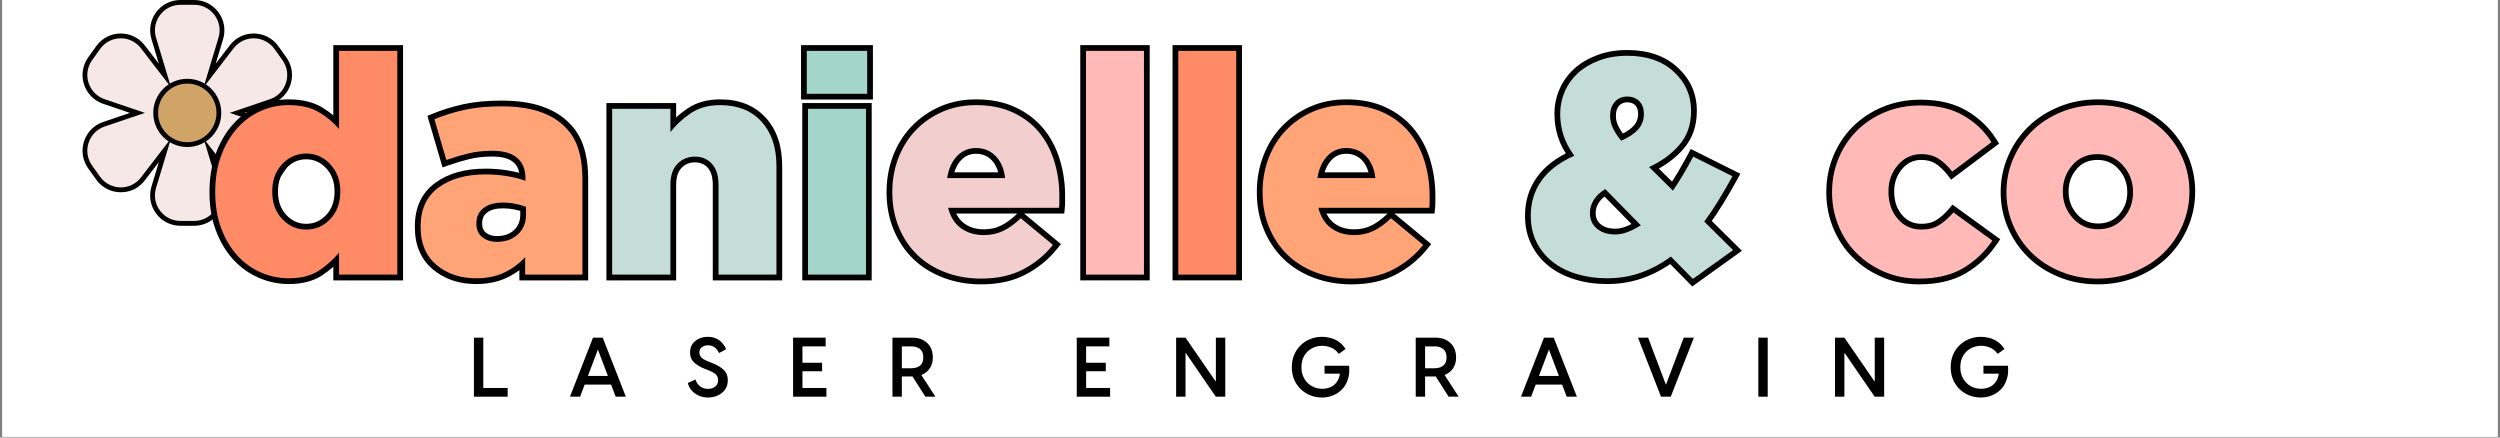 <svg version="1.0" preserveAspectRatio="xMidYMid meet" height="350" viewBox="0 0 1500 262.5" zoomAndPan="magnify" width="2000" xmlns:xlink="http://www.w3.org/1999/xlink" xmlns="http://www.w3.org/2000/svg"><rect x="0" y="0" width="1500" height="262.5" fill="#808080" stroke="none"/><defs><g></g><clipPath id="40e5fc8043"><path clip-rule="nonzero" d="M 1.426 0 L 1498.574 0 L 1498.574 262 L 1.426 262 Z M 1.426 0"></path></clipPath><clipPath id="19f09e9262"><path clip-rule="nonzero" d="M 49.488 0 L 175.246 0 L 175.246 135.492 L 49.488 135.492 Z M 49.488 0"></path></clipPath><clipPath id="ff51bcb43c"><rect height="54" y="0" width="967" x="0"></rect></clipPath></defs><g clip-path="url(#40e5fc8043)"><path fill-rule="nonzero" fill-opacity="1" d="M 1.426 0 L 1498.574 0 L 1498.574 262 L 1.426 262 Z M 1.426 0" fill="#ffffff"></path><path fill-rule="nonzero" fill-opacity="1" d="M 1.426 0 L 1498.574 0 L 1498.574 262 L 1.426 262 Z M 1.426 0" fill="#ffffff"></path></g><path fill-rule="nonzero" fill-opacity="1" d="M 108.246 134.051 C 102.906 134.051 98.008 131.59 94.82 127.281 C 91.633 122.977 90.699 117.562 92.25 112.434 L 98.969 90.168 L 85.703 107.41 C 82.516 111.555 77.691 113.934 72.477 113.934 C 67.266 113.934 62.051 111.367 58.863 106.906 L 54.082 100.18 C 50.98 95.816 50.133 90.387 51.785 85.289 C 53.422 80.188 57.27 76.273 62.34 74.559 L 82.457 67.73 L 62.34 60.906 C 57.27 59.191 53.438 55.273 51.785 50.176 C 50.148 45.078 50.98 39.648 54.082 35.285 L 58.863 28.559 C 62.039 24.094 67.008 21.531 72.477 21.531 C 77.949 21.531 82.516 23.906 85.703 28.055 L 98.969 45.293 L 92.25 23.027 C 90.699 17.902 91.648 12.488 94.82 8.18 C 98.008 3.875 102.891 1.41 108.246 1.41 L 116.488 1.41 C 121.828 1.41 126.727 3.875 129.914 8.18 C 133.102 12.488 134.035 17.902 132.484 23.027 L 125.766 45.293 L 139.031 28.055 C 142.219 23.906 147.043 21.531 152.258 21.531 C 157.469 21.531 162.684 24.094 165.871 28.559 L 170.652 35.285 C 173.754 39.648 174.602 45.078 172.949 50.176 C 171.312 55.273 167.465 59.191 162.395 60.906 L 142.277 67.73 L 162.395 74.559 C 167.465 76.273 171.297 80.188 172.949 85.289 C 174.586 90.387 173.754 95.816 170.652 100.18 L 165.871 106.906 C 162.695 111.367 157.727 113.934 152.258 113.934 C 147.043 113.934 142.219 111.555 139.031 107.41 L 125.766 90.156 L 132.484 112.422 C 134.035 117.547 133.086 122.961 129.914 127.27 C 126.727 131.574 121.844 134.039 116.488 134.039 L 108.246 134.039 Z M 108.246 134.051" fill="#f7e8e8"></path><g clip-path="url(#19f09e9262)"><path fill-rule="nonzero" fill-opacity="1" d="M 116.488 2.879 C 121.371 2.879 125.852 5.141 128.75 9.074 C 131.668 13.004 132.527 17.961 131.105 22.641 L 126.656 37.402 L 122.133 52.406 L 131.68 39.992 L 140.168 28.949 C 143.082 25.16 147.488 22.984 152.258 22.984 C 157.023 22.984 161.793 25.316 164.691 29.41 L 169.488 36.121 C 172.332 40.109 173.094 45.062 171.586 49.73 C 170.078 54.395 166.574 57.969 161.934 59.535 L 145.84 64.996 L 137.797 67.719 L 145.84 70.438 L 161.934 75.898 C 166.559 77.469 170.078 81.039 171.586 85.703 C 173.094 90.371 172.316 95.324 169.488 99.316 L 164.691 106.027 C 161.793 110.102 157.254 112.449 152.258 112.449 C 147.262 112.449 143.082 110.273 140.168 106.488 L 131.68 95.441 L 122.133 83.027 L 126.656 98.031 L 131.105 112.793 C 132.527 117.488 131.668 122.43 128.75 126.359 C 125.836 130.293 121.371 132.555 116.488 132.555 L 108.246 132.555 C 103.363 132.555 98.883 130.293 95.984 126.359 C 93.07 122.43 92.207 117.477 93.629 112.793 L 98.078 98.031 L 102.602 83.027 L 93.055 95.441 L 84.566 106.488 C 81.652 110.273 77.246 112.449 72.477 112.449 C 67.711 112.449 62.941 110.117 60.043 106.027 L 55.246 99.316 C 52.402 95.324 51.641 90.371 53.148 85.703 C 54.656 81.039 58.16 77.469 62.801 75.898 L 78.895 70.438 L 86.938 67.719 L 78.895 64.996 L 62.801 59.535 C 58.176 57.969 54.656 54.395 53.148 49.73 C 51.641 45.062 52.418 40.109 55.246 36.121 L 60.043 29.41 C 62.941 25.332 67.48 22.984 72.477 22.984 C 77.246 22.984 81.652 25.16 84.566 28.949 L 93.055 39.992 L 102.602 52.406 L 98.078 37.402 L 93.629 22.641 C 92.207 17.945 93.07 13.004 95.984 9.074 C 98.898 5.141 103.363 2.879 108.246 2.879 L 116.488 2.879 M 116.488 0 L 108.246 0 C 96.07 0 87.352 11.781 90.871 23.477 L 95.324 38.238 L 86.836 27.191 C 83.188 22.453 77.832 20.105 72.477 20.105 C 66.891 20.105 61.305 22.652 57.703 27.738 L 52.906 34.449 C 45.828 44.387 50.336 58.355 61.867 62.273 L 77.961 67.73 L 61.867 73.191 C 50.336 77.105 45.84 91.062 52.906 101.016 L 57.703 107.727 C 61.305 112.793 66.891 115.359 72.477 115.359 C 78.062 115.359 83.203 113.012 86.836 108.273 L 95.324 97.227 L 90.871 111.988 C 87.34 123.684 96.07 135.465 108.246 135.465 L 116.488 135.465 C 128.664 135.465 137.383 123.684 133.863 111.988 L 129.41 97.227 L 137.898 108.273 C 141.547 113.012 146.902 115.359 152.258 115.359 C 157.613 115.359 163.43 112.809 167.031 107.727 L 171.828 101.016 C 178.906 91.078 174.398 77.105 162.867 73.191 L 146.773 67.73 L 162.867 62.273 C 174.398 58.355 178.895 44.402 171.828 34.449 L 167.031 27.738 C 163.43 22.668 157.844 20.105 152.258 20.105 C 146.672 20.105 141.531 22.453 137.898 27.191 L 129.41 38.238 L 133.863 23.477 C 137.395 11.781 128.664 0 116.488 0 Z M 116.488 0" fill="#000000"></path></g><path fill-rule="nonzero" fill-opacity="1" d="M 131.336 67.746 C 131.336 68.367 131.305 68.992 131.246 69.609 C 131.184 70.23 131.094 70.848 130.973 71.457 C 130.852 72.07 130.699 72.672 130.52 73.27 C 130.34 73.863 130.129 74.449 129.891 75.027 C 129.652 75.602 129.391 76.164 129.098 76.715 C 128.805 77.262 128.484 77.797 128.141 78.316 C 127.793 78.832 127.426 79.332 127.031 79.816 C 126.637 80.297 126.219 80.758 125.781 81.199 C 125.34 81.641 124.883 82.059 124.402 82.453 C 123.922 82.848 123.422 83.219 122.906 83.562 C 122.391 83.91 121.855 84.23 121.309 84.523 C 120.762 84.816 120.199 85.086 119.625 85.324 C 119.051 85.562 118.469 85.77 117.875 85.953 C 117.277 86.133 116.676 86.285 116.066 86.406 C 115.457 86.527 114.844 86.617 114.227 86.68 C 113.609 86.738 112.988 86.77 112.367 86.77 C 111.746 86.77 111.125 86.738 110.508 86.68 C 109.891 86.617 109.277 86.527 108.668 86.406 C 108.059 86.285 107.457 86.133 106.859 85.953 C 106.266 85.77 105.684 85.562 105.109 85.324 C 104.535 85.086 103.973 84.816 103.426 84.523 C 102.879 84.23 102.344 83.91 101.828 83.562 C 101.312 83.219 100.812 82.848 100.332 82.453 C 99.855 82.059 99.395 81.641 98.953 81.199 C 98.516 80.758 98.098 80.297 97.703 79.816 C 97.309 79.332 96.941 78.832 96.594 78.316 C 96.25 77.797 95.93 77.262 95.637 76.715 C 95.344 76.164 95.082 75.602 94.844 75.027 C 94.605 74.449 94.395 73.863 94.215 73.27 C 94.035 72.672 93.883 72.07 93.762 71.457 C 93.641 70.848 93.551 70.23 93.488 69.609 C 93.43 68.992 93.398 68.367 93.398 67.746 C 93.398 67.121 93.43 66.5 93.488 65.883 C 93.551 65.262 93.641 64.645 93.762 64.035 C 93.883 63.422 94.035 62.82 94.215 62.223 C 94.395 61.629 94.605 61.043 94.844 60.465 C 95.082 59.891 95.344 59.328 95.637 58.777 C 95.93 58.227 96.25 57.695 96.594 57.176 C 96.941 56.66 97.309 56.16 97.703 55.676 C 98.098 55.195 98.516 54.734 98.953 54.293 C 99.395 53.852 99.855 53.434 100.332 53.039 C 100.812 52.645 101.312 52.273 101.828 51.926 C 102.344 51.582 102.879 51.262 103.426 50.969 C 103.973 50.676 104.535 50.406 105.109 50.168 C 105.684 49.93 106.266 49.723 106.859 49.539 C 107.457 49.359 108.059 49.207 108.668 49.086 C 109.277 48.965 109.891 48.875 110.508 48.812 C 111.125 48.75 111.746 48.723 112.367 48.723 C 112.988 48.723 113.609 48.75 114.227 48.812 C 114.844 48.875 115.457 48.965 116.066 49.086 C 116.676 49.207 117.277 49.359 117.875 49.539 C 118.469 49.723 119.051 49.93 119.625 50.168 C 120.199 50.406 120.762 50.676 121.309 50.969 C 121.855 51.262 122.391 51.582 122.906 51.926 C 123.422 52.273 123.922 52.645 124.402 53.039 C 124.883 53.434 125.34 53.852 125.781 54.293 C 126.219 54.734 126.637 55.195 127.031 55.676 C 127.426 56.16 127.793 56.66 128.141 57.176 C 128.484 57.695 128.805 58.227 129.098 58.777 C 129.391 59.328 129.652 59.891 129.891 60.465 C 130.129 61.043 130.34 61.629 130.52 62.223 C 130.699 62.82 130.852 63.422 130.973 64.035 C 131.094 64.645 131.184 65.262 131.246 65.883 C 131.305 66.5 131.336 67.121 131.336 67.746 Z M 131.336 67.746" fill="#d0a367"></path><path fill-rule="nonzero" fill-opacity="1" d="M 112.367 50.16 C 122.047 50.16 129.898 58.039 129.898 67.746 C 129.898 77.453 122.047 85.332 112.367 85.332 C 102.688 85.332 94.836 77.453 94.836 67.746 C 94.836 58.039 102.688 50.16 112.367 50.16 M 112.367 47.281 C 101.125 47.281 91.961 56.453 91.961 67.746 C 91.961 79.035 101.109 88.211 112.367 88.211 C 123.625 88.211 132.773 79.035 132.773 67.746 C 132.773 56.453 123.625 47.281 112.367 47.281 Z M 112.367 47.281" fill="#000000"></path><g fill-opacity="1" fill="#000000"><g transform="translate(123.44, 164.771)"><g><path d="M 49.836 5.656 C 43.465 5.656 37.359 4.359 31.52 1.773 C 25.68 -0.816 20.602 -4.5 16.289 -9.273 C 12.012 -14.012 8.602 -19.773 6.059 -26.559 C 3.52 -33.324 2.254 -40.898 2.254 -49.285 L 2.254 -49.652 C 2.254 -58.16 3.52 -65.824 6.055 -72.648 C 8.598 -79.488 12.004 -85.309 16.273 -90.105 C 20.586 -94.949 25.633 -98.668 31.418 -101.258 C 37.199 -103.852 43.277 -105.145 49.652 -105.145 C 57.77 -105.145 64.496 -103.539 69.824 -100.328 C 74.934 -97.25 79.207 -93.664 82.641 -89.57 L 79.996 -87.355 L 76.551 -87.355 L 76.551 -137.695 L 118.387 -137.695 L 118.387 3.449 L 76.551 3.449 L 76.551 -13.242 L 79.996 -13.242 L 82.66 -11.051 C 79.004 -6.613 74.703 -2.766 69.754 0.488 C 64.52 3.934 57.883 5.656 49.836 5.656 Z M 49.836 -1.242 C 56.504 -1.242 61.883 -2.586 65.965 -5.27 C 70.332 -8.145 74.125 -11.531 77.336 -15.434 L 83.445 -22.852 L 83.445 0 L 79.996 0 L 79.996 -3.449 L 114.938 -3.449 L 114.938 0 L 111.492 0 L 111.492 -134.25 L 114.938 -134.25 L 114.938 -130.801 L 79.996 -130.801 L 79.996 -134.25 L 83.445 -134.25 L 83.445 -77.875 L 77.355 -85.137 C 74.414 -88.645 70.719 -91.738 66.266 -94.422 C 62.031 -96.973 56.492 -98.25 49.652 -98.25 C 44.262 -98.25 39.121 -97.156 34.238 -94.965 C 29.352 -92.777 25.082 -89.629 21.426 -85.52 C 17.727 -81.367 14.758 -76.277 12.52 -70.246 C 10.273 -64.195 9.148 -57.332 9.148 -49.652 L 9.148 -49.285 C 9.148 -41.734 10.27 -34.965 12.516 -28.98 C 14.754 -23.016 17.719 -17.984 21.41 -13.898 C 25.066 -9.848 29.367 -6.723 34.316 -4.531 C 39.266 -2.34 44.438 -1.242 49.836 -1.242 Z M 60.32 -30.48 C 64.969 -30.48 68.941 -32.234 72.246 -35.742 C 75.605 -39.309 77.285 -43.945 77.285 -49.652 L 77.285 -50.02 C 77.285 -55.617 75.602 -60.23 72.23 -63.859 C 68.926 -67.414 64.957 -69.191 60.32 -69.191 C 55.672 -69.191 51.699 -67.441 48.395 -63.934 C 45.035 -60.367 43.355 -55.73 43.355 -50.02 L 43.355 -49.652 C 43.355 -43.945 45.035 -39.309 48.395 -35.742 C 51.699 -32.234 55.672 -30.48 60.32 -30.48 Z M 60.32 -23.586 C 53.688 -23.586 48.039 -26.062 43.375 -31.016 C 38.762 -35.906 36.457 -42.121 36.457 -49.652 L 36.457 -50.02 C 36.457 -57.555 38.762 -63.766 43.375 -68.66 C 48.039 -73.613 53.688 -76.09 60.32 -76.09 C 66.961 -76.09 72.617 -73.578 77.281 -68.551 C 81.883 -63.598 84.18 -57.422 84.18 -50.02 L 84.18 -49.652 C 84.18 -42.121 81.875 -35.906 77.266 -31.016 C 72.602 -26.062 66.953 -23.586 60.32 -23.586 Z M 60.32 -23.586"></path></g></g></g><g fill-opacity="1" fill="#000000"><g transform="translate(247.762, 164.771)"><g><path d="M 37.883 5.656 C 27.609 5.656 18.965 2.719 11.949 -3.148 C 4.75 -9.172 1.148 -17.621 1.148 -28.504 L 1.148 -28.871 C 1.148 -40.336 5.203 -49.047 13.312 -55.008 C 21.094 -60.727 31.184 -63.586 43.586 -63.586 C 48.316 -63.586 52.926 -63.199 57.41 -62.43 C 61.93 -61.656 65.711 -60.676 68.75 -59.484 L 67.492 -56.273 L 64.043 -56.273 L 64.043 -57.93 C 64.043 -62.141 62.793 -65.309 60.289 -67.441 C 57.625 -69.711 53.406 -70.848 47.629 -70.848 C 42.633 -70.848 38.125 -70.359 34.102 -69.383 C 29.922 -68.367 25.617 -67.082 21.188 -65.527 L 17.758 -64.32 L 8.691 -95.242 L 11.559 -96.426 C 17.383 -98.832 23.578 -100.762 30.152 -102.215 C 36.773 -103.68 44.438 -104.41 53.148 -104.41 C 62.348 -104.41 70.25 -103.309 76.859 -101.105 C 83.625 -98.852 89.164 -95.57 93.469 -91.262 C 97.66 -87.207 100.672 -82.301 102.5 -76.535 C 104.266 -70.984 105.145 -64.539 105.145 -57.195 L 105.145 3.449 L 63.859 3.449 L 63.859 -10.484 L 67.309 -10.484 L 69.867 -8.172 C 66.133 -4.035 61.641 -0.703 56.391 1.82 C 51.074 4.375 44.906 5.656 37.883 5.656 Z M 37.883 -1.242 C 43.859 -1.242 49.031 -2.293 53.398 -4.395 C 57.836 -6.527 61.617 -9.328 64.75 -12.793 L 70.758 -19.445 L 70.758 0 L 67.309 0 L 67.309 -3.449 L 101.699 -3.449 L 101.699 0 L 98.25 0 L 98.25 -57.195 C 98.25 -63.824 97.477 -69.578 95.93 -74.449 C 94.449 -79.105 92.004 -83.086 88.594 -86.387 C 85.055 -89.926 80.414 -92.652 74.676 -94.566 C 68.777 -96.531 61.602 -97.516 53.148 -97.516 C 44.938 -97.516 37.77 -96.836 31.641 -95.48 C 25.461 -94.113 19.645 -92.305 14.191 -90.051 L 12.875 -93.238 L 16.184 -94.207 L 23.355 -69.75 L 20.047 -68.781 L 18.902 -72.031 C 23.547 -73.664 28.07 -75.016 32.473 -76.086 C 37.031 -77.191 42.082 -77.746 47.629 -77.746 C 55.098 -77.746 60.809 -76.059 64.762 -72.691 C 68.883 -69.184 70.941 -64.262 70.941 -57.93 L 70.941 -51.223 L 66.234 -53.062 C 63.633 -54.082 60.305 -54.938 56.242 -55.633 C 52.145 -56.336 47.926 -56.688 43.586 -56.688 C 32.691 -56.688 23.961 -54.273 17.398 -49.449 C 11.164 -44.867 8.047 -38.008 8.047 -28.871 L 8.047 -28.504 C 8.047 -19.77 10.82 -13.082 16.371 -8.438 C 22.109 -3.641 29.277 -1.242 37.883 -1.242 Z M 50.391 -23.125 C 54.637 -23.125 58.059 -24.32 60.645 -26.715 C 63.156 -29.035 64.41 -32.145 64.41 -36.043 L 64.41 -40.641 L 67.859 -40.641 L 66.578 -37.441 C 64.93 -38.102 63.012 -38.656 60.824 -39.105 C 58.66 -39.547 56.41 -39.77 54.066 -39.77 C 49.832 -39.77 46.617 -38.91 44.422 -37.191 C 42.484 -35.676 41.516 -33.578 41.516 -30.895 L 41.516 -30.527 C 41.516 -28.188 42.258 -26.41 43.742 -25.199 C 45.438 -23.816 47.652 -23.125 50.391 -23.125 Z M 50.391 -16.23 C 46.016 -16.23 42.348 -17.438 39.383 -19.855 C 36.207 -22.445 34.621 -26.004 34.621 -30.527 L 34.621 -30.895 C 34.621 -35.816 36.469 -39.727 40.172 -42.621 C 43.617 -45.316 48.246 -46.664 54.066 -46.664 C 56.875 -46.664 59.59 -46.398 62.207 -45.859 C 64.801 -45.328 67.109 -44.656 69.141 -43.844 L 71.309 -42.977 L 71.309 -36.043 C 71.309 -30.137 69.316 -25.336 65.328 -21.652 C 61.418 -18.035 56.438 -16.23 50.391 -16.23 Z M 50.391 -16.23"></path></g></g></g><g fill-opacity="1" fill="#000000"><g transform="translate(357.919, 164.771)"><g><path d="M 5.93 0 L 5.93 -102.938 L 47.77 -102.938 L 47.77 -85.516 L 44.32 -85.516 L 41.582 -87.609 C 44.992 -92.07 49.273 -96.062 54.422 -99.578 C 59.848 -103.289 66.414 -105.145 74.113 -105.145 C 85.668 -105.145 94.793 -101.492 101.48 -94.188 C 108.094 -86.969 111.398 -77.273 111.398 -65.102 L 111.398 3.449 L 69.746 3.449 L 69.746 -53.883 C 69.746 -58.508 68.727 -61.93 66.695 -64.152 C 64.742 -66.285 62.188 -67.355 59.031 -67.355 C 55.832 -67.355 53.156 -66.258 51.016 -64.07 C 48.852 -61.859 47.77 -58.461 47.77 -53.883 L 47.77 3.449 L 5.93 3.449 Z M 12.828 0 L 9.379 0 L 9.379 -3.449 L 44.32 -3.449 L 44.32 0 L 40.871 0 L 40.871 -53.883 C 40.871 -60.34 42.609 -65.34 46.086 -68.891 C 49.582 -72.465 53.898 -74.25 59.031 -74.25 C 64.215 -74.25 68.465 -72.438 71.785 -68.809 C 75.023 -65.27 76.641 -60.293 76.641 -53.883 L 76.641 0 L 73.191 0 L 73.191 -3.449 L 107.949 -3.449 L 107.949 0 L 104.504 0 L 104.504 -65.102 C 104.504 -75.488 101.801 -83.629 96.398 -89.531 C 91.074 -95.344 83.645 -98.25 74.113 -98.25 C 67.836 -98.25 62.566 -96.797 58.312 -93.887 C 53.773 -90.785 50.023 -87.297 47.059 -83.418 L 40.871 -75.328 L 40.871 -99.492 L 44.32 -99.492 L 44.32 -96.043 L 9.379 -96.043 L 9.379 -99.492 L 12.828 -99.492 Z M 12.828 0"></path></g></g></g><g fill-opacity="1" fill="#000000"><g transform="translate(474.51, 164.771)"><g><path d="M 6.113 -108.504 L 6.113 -137.695 L 49.238 -137.695 L 49.238 -105.055 L 6.113 -105.055 Z M 13.012 -108.504 L 9.562 -108.504 L 9.562 -111.949 L 45.793 -111.949 L 45.793 -108.504 L 42.344 -108.504 L 42.344 -134.25 L 45.793 -134.25 L 45.793 -130.801 L 9.562 -130.801 L 9.562 -134.25 L 13.012 -134.25 Z M 6.852 0 L 6.852 -102.938 L 48.504 -102.938 L 48.504 3.449 L 6.852 3.449 Z M 13.746 0 L 10.297 0 L 10.297 -3.449 L 45.055 -3.449 L 45.055 0 L 41.609 0 L 41.609 -99.492 L 45.055 -99.492 L 45.055 -96.043 L 10.297 -96.043 L 10.297 -99.492 L 13.746 -99.492 Z M 13.746 0"></path></g></g></g><g fill-opacity="1" fill="#000000"><g transform="translate(529.869, 164.771)"><g><path d="M 58.848 5.84 C 50.703 5.84 43.121 4.508 36.109 1.844 C 29.043 -0.84 23.008 -4.613 18.008 -9.484 C 13.008 -14.352 9.102 -20.191 6.285 -27.004 C 3.473 -33.801 2.07 -41.227 2.07 -49.285 L 2.07 -49.652 C 2.07 -57.312 3.371 -64.531 5.977 -71.305 C 8.594 -78.113 12.301 -84.012 17.098 -89.008 C 21.891 -93.992 27.559 -97.926 34.105 -100.809 C 40.676 -103.699 47.883 -105.145 55.723 -105.145 C 64.691 -105.145 72.562 -103.566 79.34 -100.41 C 86.121 -97.25 91.734 -92.984 96.172 -87.621 C 100.57 -82.301 103.852 -76.113 106.008 -69.051 C 108.129 -62.102 109.191 -54.84 109.191 -47.262 L 109.191 -43.77 C 109.191 -42.43 109.125 -41.086 108.992 -39.746 L 108.68 -36.641 L 38.988 -36.641 L 38.988 -40.09 L 42.332 -40.926 C 43.477 -36.344 45.613 -32.918 48.738 -30.652 C 51.934 -28.332 55.855 -27.172 60.504 -27.172 C 64.156 -27.172 67.496 -27.887 70.523 -29.324 C 73.676 -30.816 76.895 -33.148 80.176 -36.32 L 82.395 -38.461 L 106.684 -18.336 L 104.578 -15.691 C 99.5 -9.309 93.223 -4.137 85.75 -0.172 C 78.195 3.836 69.23 5.84 58.848 5.84 Z M 58.848 -1.059 C 68.086 -1.059 75.977 -2.793 82.52 -6.266 C 89.145 -9.781 94.699 -14.352 99.184 -19.984 L 101.883 -17.84 L 99.684 -15.184 L 80.371 -31.184 L 82.57 -33.84 L 84.969 -31.355 C 81.141 -27.664 77.309 -24.906 73.473 -23.09 C 69.512 -21.215 65.188 -20.273 60.504 -20.273 C 54.363 -20.273 49.09 -21.875 44.688 -25.07 C 40.207 -28.32 37.195 -33.047 35.641 -39.254 L 34.57 -43.539 L 105.559 -43.539 L 105.559 -40.09 L 102.129 -40.434 C 102.238 -41.547 102.297 -42.656 102.297 -43.77 L 102.297 -47.262 C 102.297 -54.152 101.336 -60.742 99.41 -67.035 C 97.523 -73.219 94.672 -78.613 90.855 -83.227 C 87.082 -87.789 82.27 -91.434 76.426 -94.16 C 70.574 -96.887 63.672 -98.25 55.723 -98.25 C 48.852 -98.25 42.57 -97 36.883 -94.496 C 31.168 -91.98 26.23 -88.559 22.074 -84.23 C 17.918 -79.906 14.699 -74.77 12.414 -68.828 C 10.113 -62.852 8.965 -56.461 8.965 -49.652 L 8.965 -49.285 C 8.965 -42.141 10.195 -35.594 12.656 -29.637 C 15.113 -23.703 18.5 -18.629 22.82 -14.426 C 27.137 -10.223 32.383 -6.945 38.555 -4.602 C 44.781 -2.238 51.547 -1.059 58.848 -1.059 Z M 38.438 -61.379 L 73.191 -61.379 L 73.191 -57.93 L 69.766 -57.547 C 69.238 -62.289 67.684 -66 65.098 -68.688 C 62.652 -71.23 59.527 -72.504 55.723 -72.504 C 52.18 -72.504 49.215 -71.238 46.828 -68.711 C 44.254 -65.98 42.59 -62.211 41.844 -57.398 L 38.438 -57.93 Z M 38.438 -54.48 L 34.41 -54.48 L 35.027 -58.461 C 35.996 -64.68 38.258 -69.676 41.812 -73.445 C 45.559 -77.414 50.195 -79.398 55.723 -79.398 C 61.48 -79.398 66.266 -77.422 70.07 -73.469 C 73.738 -69.656 75.922 -64.605 76.621 -58.309 L 77.047 -54.48 Z M 38.438 -54.48"></path></g></g></g><g fill-opacity="1" fill="#000000"><g transform="translate(641.313, 164.771)"><g><path d="M 6.852 -137.695 L 48.504 -137.695 L 48.504 3.449 L 6.852 3.449 Z M 13.746 -130.801 L 13.746 -3.449 L 41.609 -3.449 L 41.609 -130.801 Z M 13.746 -130.801"></path></g></g></g><g fill-opacity="1" fill="#000000"><g transform="translate(696.673, 164.771)"><g><path d="M 6.852 -137.695 L 48.504 -137.695 L 48.504 3.449 L 6.852 3.449 Z M 13.746 -130.801 L 13.746 -3.449 L 41.609 -3.449 L 41.609 -130.801 Z M 13.746 -130.801"></path></g></g></g><g fill-opacity="1" fill="#000000"><g transform="translate(752.032, 164.771)"><g><path d="M 58.848 5.84 C 50.703 5.84 43.121 4.508 36.109 1.844 C 29.043 -0.84 23.008 -4.613 18.008 -9.484 C 13.008 -14.352 9.102 -20.191 6.285 -27.004 C 3.473 -33.801 2.07 -41.227 2.07 -49.285 L 2.07 -49.652 C 2.07 -57.312 3.371 -64.531 5.977 -71.305 C 8.594 -78.113 12.301 -84.012 17.098 -89.008 C 21.891 -93.992 27.559 -97.926 34.105 -100.809 C 40.676 -103.699 47.883 -105.145 55.723 -105.145 C 64.691 -105.145 72.562 -103.566 79.34 -100.41 C 86.121 -97.25 91.734 -92.984 96.172 -87.621 C 100.57 -82.301 103.852 -76.113 106.008 -69.051 C 108.129 -62.102 109.191 -54.84 109.191 -47.262 L 109.191 -43.77 C 109.191 -42.43 109.125 -41.086 108.992 -39.746 L 108.68 -36.641 L 38.988 -36.641 L 38.988 -40.09 L 42.332 -40.926 C 43.477 -36.344 45.613 -32.918 48.738 -30.652 C 51.934 -28.332 55.855 -27.172 60.504 -27.172 C 64.156 -27.172 67.496 -27.887 70.523 -29.324 C 73.676 -30.816 76.895 -33.148 80.176 -36.32 L 82.395 -38.461 L 106.684 -18.336 L 104.578 -15.691 C 99.5 -9.309 93.223 -4.137 85.75 -0.172 C 78.195 3.836 69.23 5.84 58.848 5.84 Z M 58.848 -1.059 C 68.086 -1.059 75.977 -2.793 82.52 -6.266 C 89.145 -9.781 94.699 -14.352 99.184 -19.984 L 101.883 -17.84 L 99.684 -15.184 L 80.371 -31.184 L 82.57 -33.84 L 84.969 -31.355 C 81.141 -27.664 77.309 -24.906 73.473 -23.09 C 69.512 -21.215 65.188 -20.273 60.504 -20.273 C 54.363 -20.273 49.09 -21.875 44.688 -25.07 C 40.207 -28.32 37.195 -33.047 35.641 -39.254 L 34.57 -43.539 L 105.559 -43.539 L 105.559 -40.09 L 102.129 -40.434 C 102.238 -41.547 102.297 -42.656 102.297 -43.77 L 102.297 -47.262 C 102.297 -54.152 101.336 -60.742 99.41 -67.035 C 97.523 -73.219 94.672 -78.613 90.855 -83.227 C 87.082 -87.789 82.27 -91.434 76.426 -94.16 C 70.574 -96.887 63.672 -98.25 55.723 -98.25 C 48.852 -98.25 42.57 -97 36.883 -94.496 C 31.168 -91.98 26.23 -88.559 22.074 -84.23 C 17.918 -79.906 14.699 -74.77 12.414 -68.828 C 10.113 -62.852 8.965 -56.461 8.965 -49.652 L 8.965 -49.285 C 8.965 -42.141 10.195 -35.594 12.656 -29.637 C 15.113 -23.703 18.5 -18.629 22.82 -14.426 C 27.137 -10.223 32.383 -6.945 38.555 -4.602 C 44.781 -2.238 51.547 -1.059 58.848 -1.059 Z M 38.438 -61.379 L 73.191 -61.379 L 73.191 -57.93 L 69.766 -57.547 C 69.238 -62.289 67.684 -66 65.098 -68.688 C 62.652 -71.23 59.527 -72.504 55.723 -72.504 C 52.18 -72.504 49.215 -71.238 46.828 -68.711 C 44.254 -65.98 42.59 -62.211 41.844 -57.398 L 38.438 -57.93 Z M 38.438 -54.48 L 34.41 -54.48 L 35.027 -58.461 C 35.996 -64.68 38.258 -69.676 41.812 -73.445 C 45.559 -77.414 50.195 -79.398 55.723 -79.398 C 61.48 -79.398 66.266 -77.422 70.07 -73.469 C 73.738 -69.656 75.922 -64.605 76.621 -58.309 L 77.047 -54.48 Z M 38.438 -54.48"></path></g></g></g><g fill-opacity="1" fill="#000000"><g transform="translate(863.47, 164.771)"><g></g></g></g><g fill-opacity="1" fill="#000000"><g transform="translate(914.414, 164.771)"><g><path d="M 98.875 4.996 L 85.633 -8.43 L 88.09 -10.852 L 90.156 -8.09 C 84.492 -3.844 78.312 -0.496 71.617 1.953 C 64.859 4.422 57.602 5.656 49.836 5.656 C 42.996 5.656 36.594 4.746 30.629 2.93 C 24.574 1.09 19.355 -1.559 14.969 -5.016 C 10.52 -8.52 7.016 -12.832 4.457 -17.953 C 1.883 -23.098 0.598 -28.82 0.598 -35.125 L 0.598 -35.492 C 0.598 -44.07 2.953 -51.691 7.668 -58.355 C 12.324 -64.941 19.355 -70.324 28.758 -74.504 L 30.16 -71.355 L 27.383 -69.312 C 24.09 -73.789 21.742 -78.262 20.34 -82.734 C 18.949 -87.18 18.254 -91.66 18.254 -96.18 L 18.254 -96.547 C 18.254 -101.688 19.266 -106.59 21.297 -111.258 C 23.332 -115.938 26.25 -120.008 30.047 -123.465 C 33.801 -126.887 38.398 -129.625 43.836 -131.68 C 49.258 -133.73 55.301 -134.754 61.977 -134.754 C 74.52 -134.754 84.586 -131.262 92.172 -124.281 C 99.84 -117.223 103.676 -108.59 103.676 -98.387 L 103.676 -98.02 C 103.676 -89.203 101.07 -81.742 95.859 -75.645 C 90.871 -69.801 84.41 -65.059 76.469 -61.414 L 75.031 -64.551 L 77.453 -67.004 L 91.801 -52.844 L 89.375 -50.391 L 86.523 -52.328 C 88.566 -55.332 90.582 -58.52 92.566 -61.887 C 94.566 -65.277 96.531 -68.789 98.473 -72.426 L 100.051 -75.387 L 129.805 -60.512 L 128.074 -57.371 C 125.355 -52.422 122.602 -47.66 119.816 -43.082 C 117.004 -38.457 114.039 -34.023 110.914 -29.773 L 108.133 -31.816 L 110.559 -34.266 L 130.75 -14.293 L 100.945 7.094 Z M 103.785 0.152 L 101.332 2.574 L 99.32 -0.227 L 123.41 -17.516 L 125.422 -14.711 L 122.996 -12.262 L 103.594 -31.457 L 105.355 -33.859 C 108.363 -37.945 111.219 -42.215 113.922 -46.664 C 116.656 -51.156 119.359 -55.836 122.031 -60.695 L 125.055 -59.031 L 123.512 -55.949 L 99.973 -67.719 L 101.516 -70.801 L 104.555 -69.18 C 102.57 -65.457 100.555 -61.859 98.508 -58.387 C 96.449 -54.887 94.355 -51.578 92.227 -48.449 L 89.898 -45.027 L 69.059 -65.602 L 73.594 -67.684 C 80.613 -70.906 86.285 -75.051 90.617 -80.121 C 94.723 -84.934 96.777 -90.898 96.777 -98.02 L 96.777 -98.387 C 96.777 -106.574 93.688 -113.516 87.5 -119.207 C 81.234 -124.973 72.727 -127.859 61.977 -127.859 C 56.141 -127.859 50.91 -126.98 46.277 -125.23 C 41.66 -123.484 37.797 -121.195 34.688 -118.367 C 31.621 -115.57 29.266 -112.285 27.621 -108.508 C 25.973 -104.715 25.148 -100.73 25.148 -96.547 L 25.148 -96.18 C 25.148 -92.363 25.738 -88.57 26.922 -84.797 C 28.094 -81.059 30.102 -77.258 32.938 -73.398 L 35.477 -69.945 L 31.559 -68.203 C 23.312 -64.535 17.223 -59.926 13.297 -54.375 C 9.43 -48.902 7.492 -42.609 7.492 -35.492 L 7.492 -35.125 C 7.492 -29.906 8.539 -25.211 10.625 -21.035 C 12.723 -16.836 15.594 -13.301 19.238 -10.434 C 22.941 -7.512 27.41 -5.258 32.637 -3.668 C 37.949 -2.051 43.684 -1.242 49.836 -1.242 C 56.785 -1.242 63.258 -2.336 69.25 -4.527 C 75.309 -6.738 80.898 -9.766 86.02 -13.609 L 88.43 -15.414 Z M 56.93 -83.531 C 60.992 -85.289 63.988 -87.262 65.918 -89.449 C 67.609 -91.371 68.457 -93.617 68.457 -96.18 L 68.457 -96.547 C 68.457 -98.785 67.875 -100.484 66.707 -101.648 C 65.543 -102.816 63.965 -103.398 61.977 -103.398 C 59.926 -103.398 58.293 -102.73 57.074 -101.398 C 55.773 -99.973 55.125 -97.988 55.125 -95.445 L 55.125 -95.078 C 55.125 -93.141 55.566 -91.242 56.449 -89.383 C 57.43 -87.305 58.938 -85.027 60.965 -82.547 L 58.297 -80.367 Z M 59.664 -77.199 L 57.277 -76.168 L 55.629 -78.184 C 53.242 -81.098 51.438 -83.844 50.215 -86.43 C 48.891 -89.227 48.227 -92.109 48.227 -95.078 L 48.227 -95.445 C 48.227 -99.77 49.477 -103.301 51.98 -106.043 C 54.562 -108.879 57.895 -110.297 61.977 -110.297 C 65.871 -110.297 69.074 -109.039 71.586 -106.527 C 74.098 -104.016 75.355 -100.688 75.355 -96.547 L 75.355 -96.18 C 75.355 -91.879 73.934 -88.117 71.09 -84.891 C 68.484 -81.93 64.676 -79.367 59.664 -77.199 Z M 54.617 -27.539 C 56.754 -27.539 58.938 -27.98 61.168 -28.859 C 63.59 -29.82 65.93 -31.031 68.188 -32.5 L 70.066 -29.609 L 67.609 -27.191 L 46.273 -48.891 L 48.734 -51.309 L 50.543 -48.371 C 47.832 -46.703 45.887 -44.887 44.703 -42.914 C 43.559 -41.008 42.988 -39.086 42.988 -37.148 L 42.988 -36.781 C 42.988 -34.062 43.98 -31.883 45.965 -30.242 C 48.148 -28.441 51.031 -27.539 54.617 -27.539 Z M 54.617 -20.645 C 49.379 -20.645 45.031 -22.07 41.574 -24.926 C 37.918 -27.945 36.09 -31.898 36.09 -36.781 L 36.09 -37.148 C 36.09 -40.359 36.988 -43.465 38.789 -46.461 C 40.547 -49.395 43.262 -51.988 46.926 -54.246 L 49.266 -55.684 L 75.484 -29.016 L 71.945 -26.719 C 69.301 -24.996 66.555 -23.574 63.703 -22.449 C 60.66 -21.246 57.633 -20.645 54.617 -20.645 Z M 54.617 -20.645"></path></g></g></g><g fill-opacity="1" fill="#000000"><g transform="translate(1042.771, 164.771)"><g></g></g></g><g fill-opacity="1" fill="#000000"><g transform="translate(1093.709, 164.771)"><g><path d="M 57.562 5.84 C 49.605 5.84 42.223 4.363 35.41 1.418 C 28.633 -1.516 22.762 -5.465 17.789 -10.434 C 12.805 -15.422 8.938 -21.285 6.188 -28.031 C 3.441 -34.762 2.07 -41.848 2.07 -49.285 L 2.07 -49.652 C 2.07 -57.094 3.441 -64.176 6.188 -70.91 C 8.934 -77.645 12.797 -83.535 17.773 -88.582 C 22.758 -93.629 28.738 -97.617 35.719 -100.555 C 42.707 -103.492 50.355 -104.961 58.664 -104.961 C 69.457 -104.961 78.617 -102.785 86.141 -98.43 C 93.617 -94.098 99.594 -88.383 104.062 -81.281 L 105.758 -78.594 L 76.949 -56.988 L 74.875 -59.688 C 72.656 -62.57 70.27 -64.855 67.707 -66.543 C 65.402 -68.066 62.512 -68.824 59.031 -68.824 C 54.457 -68.824 50.645 -67.023 47.594 -63.426 C 44.402 -59.652 42.805 -55.188 42.805 -50.02 L 42.805 -49.652 C 42.805 -44.121 44.371 -39.496 47.508 -35.789 C 50.496 -32.25 54.398 -30.48 59.215 -30.48 C 62.727 -30.48 65.672 -31.227 68.055 -32.715 C 70.691 -34.363 73.246 -36.645 75.711 -39.559 L 77.777 -42 L 106.418 -21.25 L 104.559 -18.488 C 99.738 -11.32 93.582 -5.488 86.094 -0.996 C 78.496 3.559 68.988 5.84 57.562 5.84 Z M 57.562 -1.059 C 67.715 -1.059 76.043 -3.008 82.547 -6.91 C 89.156 -10.879 94.586 -16.02 98.836 -22.336 L 101.699 -20.414 L 99.676 -17.621 L 76.32 -34.539 L 78.344 -37.332 L 80.977 -35.105 C 78.047 -31.645 74.957 -28.898 71.711 -26.867 C 68.207 -24.68 64.043 -23.586 59.215 -23.586 C 52.266 -23.586 46.605 -26.168 42.238 -31.336 C 38.016 -36.332 35.906 -42.438 35.906 -49.652 L 35.906 -50.02 C 35.906 -56.871 38.051 -62.824 42.332 -67.883 C 46.762 -73.109 52.328 -75.723 59.031 -75.723 C 63.891 -75.723 68.047 -74.582 71.504 -72.301 C 74.707 -70.188 77.652 -67.387 80.34 -63.895 L 77.605 -61.793 L 75.539 -64.551 L 99.078 -82.203 L 101.145 -79.445 L 98.227 -77.609 C 94.363 -83.75 89.18 -88.699 82.684 -92.461 C 76.23 -96.199 68.223 -98.066 58.664 -98.066 C 51.281 -98.066 44.523 -96.777 38.395 -94.199 C 32.258 -91.617 27.02 -88.129 22.684 -83.734 C 18.344 -79.34 14.973 -74.195 12.57 -68.305 C 10.168 -62.41 8.965 -56.191 8.965 -49.652 L 8.965 -49.285 C 8.965 -42.75 10.168 -36.531 12.57 -30.633 C 14.973 -24.75 18.336 -19.641 22.668 -15.312 C 27.016 -10.961 32.176 -7.496 38.148 -4.91 C 44.09 -2.344 50.559 -1.059 57.562 -1.059 Z M 57.562 -1.059"></path></g></g></g><g fill-opacity="1" fill="#000000"><g transform="translate(1198.344, 164.771)"><g><path d="M 60.137 5.84 C 51.836 5.84 44.109 4.375 36.945 1.445 C 29.789 -1.484 23.66 -5.434 18.559 -10.402 C 13.453 -15.375 9.434 -21.227 6.496 -27.953 C 3.543 -34.707 2.07 -41.816 2.07 -49.285 L 2.07 -49.652 C 2.07 -57.117 3.543 -64.258 6.488 -71.066 C 9.43 -77.859 13.48 -83.773 18.648 -88.812 C 23.812 -93.844 29.973 -97.824 37.129 -100.75 C 44.293 -103.68 52.082 -105.145 60.504 -105.145 C 68.93 -105.145 76.691 -103.68 83.797 -100.746 C 90.879 -97.824 97 -93.879 102.156 -88.918 C 107.328 -83.941 111.387 -78.09 114.328 -71.355 C 117.281 -64.602 118.754 -57.488 118.754 -50.02 L 118.754 -49.652 C 118.754 -42.188 117.281 -35.051 114.332 -28.238 C 111.395 -21.445 107.34 -15.531 102.172 -10.496 C 97.008 -5.461 90.812 -1.48 83.59 1.449 C 76.371 4.375 68.555 5.84 60.137 5.84 Z M 60.137 -1.059 C 67.656 -1.059 74.613 -2.352 81 -4.941 C 87.387 -7.531 92.84 -11.027 97.359 -15.434 C 101.879 -19.836 105.426 -25.02 108.004 -30.977 C 110.574 -36.914 111.859 -43.141 111.859 -49.652 L 111.859 -50.02 C 111.859 -56.531 110.574 -62.719 108.008 -68.594 C 105.434 -74.488 101.891 -79.605 97.375 -83.949 C 92.848 -88.305 87.445 -91.781 81.164 -94.371 C 74.902 -96.957 68.016 -98.25 60.504 -98.25 C 52.988 -98.25 46.066 -96.957 39.742 -94.367 C 33.41 -91.781 27.984 -88.281 23.465 -83.871 C 18.945 -79.469 15.398 -74.289 12.82 -68.328 C 10.25 -62.391 8.965 -56.164 8.965 -49.652 L 8.965 -49.285 C 8.965 -42.777 10.25 -36.586 12.816 -30.715 C 15.395 -24.812 18.91 -19.688 23.371 -15.344 C 27.832 -10.996 33.227 -7.527 39.559 -4.938 C 45.883 -2.352 52.742 -1.059 60.137 -1.059 Z M 60.504 -30.664 C 65.723 -30.664 69.922 -32.457 73.098 -36.035 C 76.379 -39.734 78.02 -44.152 78.02 -49.285 L 78.02 -49.652 C 78.02 -54.898 76.293 -59.43 72.844 -63.25 C 69.48 -66.965 65.246 -68.824 60.137 -68.824 C 54.938 -68.824 50.781 -67.02 47.668 -63.402 C 44.426 -59.637 42.805 -55.176 42.805 -50.02 L 42.805 -49.652 C 42.805 -44.52 44.504 -40.043 47.906 -36.223 C 51.207 -32.52 55.406 -30.664 60.504 -30.664 Z M 60.504 -23.77 C 53.344 -23.77 47.426 -26.391 42.758 -31.637 C 38.191 -36.766 35.906 -42.77 35.906 -49.652 L 35.906 -50.02 C 35.906 -56.883 38.086 -62.844 42.441 -67.902 C 46.93 -73.117 52.828 -75.723 60.137 -75.723 C 67.285 -75.723 73.227 -73.105 77.957 -67.875 C 82.598 -62.742 84.918 -56.668 84.918 -49.652 L 84.918 -49.285 C 84.918 -42.406 82.695 -36.461 78.254 -31.457 C 73.707 -26.332 67.789 -23.77 60.504 -23.77 Z M 60.504 -23.77"></path></g></g></g><g fill-opacity="1" fill="#ff8a66"><g transform="translate(123.44, 164.771)"><g><path d="M 49.844 2.203 C 43.957 2.203 38.316 1.008 32.922 -1.375 C 27.523 -3.77 22.832 -7.172 18.844 -11.578 C 14.863 -15.992 11.676 -21.391 9.281 -27.766 C 6.895 -34.141 5.703 -41.312 5.703 -49.281 L 5.703 -49.656 C 5.703 -57.75 6.895 -65.016 9.281 -71.453 C 11.676 -77.891 14.863 -83.344 18.844 -87.812 C 22.832 -92.289 27.492 -95.723 32.828 -98.109 C 38.16 -100.504 43.77 -101.703 49.656 -101.703 C 57.133 -101.703 63.266 -100.258 68.047 -97.375 C 72.828 -94.5 76.812 -91.16 80 -87.359 L 80 -134.25 L 114.938 -134.25 L 114.938 0 L 80 0 L 80 -13.234 C 76.562 -9.066 72.516 -5.453 67.859 -2.391 C 63.203 0.672 57.195 2.203 49.844 2.203 Z M 60.328 -27.031 C 65.961 -27.031 70.77 -29.145 74.75 -33.375 C 78.738 -37.602 80.734 -43.031 80.734 -49.656 L 80.734 -50.016 C 80.734 -56.516 78.738 -61.91 74.75 -66.203 C 70.77 -70.492 65.961 -72.641 60.328 -72.641 C 54.68 -72.641 49.863 -70.523 45.875 -66.297 C 41.895 -62.066 39.906 -56.641 39.906 -50.016 L 39.906 -49.656 C 39.906 -43.031 41.895 -37.602 45.875 -33.375 C 49.863 -29.145 54.68 -27.031 60.328 -27.031 Z M 60.328 -27.031"></path></g></g></g><g fill-opacity="1" fill="#ffa476"><g transform="translate(247.762, 164.771)"><g><path d="M 37.891 2.203 C 28.441 2.203 20.531 -0.461 14.156 -5.797 C 7.781 -11.129 4.594 -18.695 4.594 -28.5 L 4.594 -28.875 C 4.594 -39.176 8.176 -46.961 15.344 -52.234 C 22.52 -57.504 31.93 -60.141 43.578 -60.141 C 48.117 -60.141 52.535 -59.77 56.828 -59.031 C 61.117 -58.301 64.676 -57.383 67.5 -56.281 L 67.5 -57.938 C 67.5 -63.207 65.844 -67.25 62.531 -70.062 C 59.219 -72.883 54.25 -74.297 47.625 -74.297 C 42.352 -74.297 37.57 -73.773 33.281 -72.734 C 28.988 -71.691 24.578 -70.375 20.047 -68.781 L 12.875 -93.234 C 18.508 -95.566 24.516 -97.438 30.891 -98.844 C 37.266 -100.258 44.688 -100.969 53.156 -100.969 C 61.977 -100.969 69.516 -99.926 75.766 -97.844 C 82.023 -95.758 87.113 -92.754 91.031 -88.828 C 94.832 -85.148 97.562 -80.703 99.219 -75.484 C 100.875 -70.273 101.703 -64.176 101.703 -57.188 L 101.703 0 L 67.312 0 L 67.312 -10.484 C 63.875 -6.68 59.734 -3.613 54.891 -1.281 C 50.047 1.039 44.379 2.203 37.891 2.203 Z M 50.391 -19.672 C 55.535 -19.672 59.734 -21.172 62.984 -24.172 C 66.234 -27.18 67.859 -31.141 67.859 -36.047 L 67.859 -40.641 C 66.023 -41.379 63.91 -41.992 61.516 -42.484 C 59.129 -42.973 56.645 -43.219 54.062 -43.219 C 49.039 -43.219 45.117 -42.113 42.297 -39.906 C 39.473 -37.695 38.062 -34.691 38.062 -30.891 L 38.062 -30.531 C 38.062 -27.094 39.227 -24.422 41.562 -22.516 C 43.895 -20.617 46.836 -19.672 50.391 -19.672 Z M 50.391 -19.672"></path></g></g></g><g fill-opacity="1" fill="#c5ddd9"><g transform="translate(357.919, 164.771)"><g><path d="M 9.375 0 L 9.375 -99.5 L 44.328 -99.5 L 44.328 -85.516 C 47.516 -89.68 51.523 -93.422 56.359 -96.734 C 61.203 -100.047 67.117 -101.703 74.109 -101.703 C 84.66 -101.703 92.938 -98.422 98.938 -91.859 C 104.945 -85.297 107.953 -76.379 107.953 -65.109 L 107.953 0 L 73.188 0 L 73.188 -53.891 C 73.188 -59.398 71.867 -63.594 69.234 -66.469 C 66.598 -69.352 63.195 -70.797 59.031 -70.797 C 54.863 -70.797 51.367 -69.352 48.547 -66.469 C 45.734 -63.594 44.328 -59.398 44.328 -53.891 L 44.328 0 Z M 9.375 0"></path></g></g></g><g fill-opacity="1" fill="#a3d5cb"><g transform="translate(474.51, 164.771)"><g><path d="M 9.562 -108.5 L 9.562 -134.25 L 45.797 -134.25 L 45.797 -108.5 Z M 10.297 0 L 10.297 -99.5 L 45.062 -99.5 L 45.062 0 Z M 10.297 0"></path></g></g></g><g fill-opacity="1" fill="#f2cece"><g transform="translate(529.869, 164.771)"><g><path d="M 58.844 2.391 C 51.125 2.391 43.953 1.133 37.328 -1.375 C 30.711 -3.895 25.07 -7.422 20.406 -11.953 C 15.75 -16.492 12.102 -21.953 9.469 -28.328 C 6.832 -34.703 5.516 -41.688 5.516 -49.281 L 5.516 -49.656 C 5.516 -56.883 6.738 -63.688 9.188 -70.062 C 11.645 -76.438 15.109 -81.953 19.578 -86.609 C 24.055 -91.273 29.359 -94.957 35.484 -97.656 C 41.617 -100.352 48.363 -101.703 55.719 -101.703 C 64.176 -101.703 71.562 -100.227 77.875 -97.281 C 84.195 -94.344 89.41 -90.391 93.516 -85.422 C 97.617 -80.453 100.68 -74.656 102.703 -68.031 C 104.734 -61.414 105.75 -54.492 105.75 -47.266 C 105.75 -46.16 105.75 -44.992 105.75 -43.766 C 105.75 -42.547 105.688 -41.32 105.562 -40.094 L 38.984 -40.094 C 40.336 -34.695 42.91 -30.617 46.703 -27.859 C 50.504 -25.098 55.102 -23.719 60.5 -23.719 C 64.676 -23.719 68.508 -24.547 72 -26.203 C 75.488 -27.859 79.016 -30.406 82.578 -33.844 L 101.891 -17.844 C 97.109 -11.832 91.191 -6.957 84.141 -3.219 C 77.086 0.52 68.656 2.391 58.844 2.391 Z M 38.438 -57.938 L 73.188 -57.938 C 72.582 -63.445 70.711 -67.828 67.578 -71.078 C 64.453 -74.328 60.5 -75.953 55.719 -75.953 C 51.188 -75.953 47.383 -74.328 44.312 -71.078 C 41.25 -67.828 39.289 -63.445 38.438 -57.938 Z M 38.438 -57.938"></path></g></g></g><g fill-opacity="1" fill="#ffbab7"><g transform="translate(641.313, 164.771)"><g><path d="M 10.297 0 L 10.297 -134.25 L 45.062 -134.25 L 45.062 0 Z M 10.297 0"></path></g></g></g><g fill-opacity="1" fill="#ff8a66"><g transform="translate(696.673, 164.771)"><g><path d="M 10.297 0 L 10.297 -134.25 L 45.062 -134.25 L 45.062 0 Z M 10.297 0"></path></g></g></g><g fill-opacity="1" fill="#ffa476"><g transform="translate(752.032, 164.771)"><g><path d="M 58.844 2.391 C 51.125 2.391 43.953 1.133 37.328 -1.375 C 30.711 -3.895 25.07 -7.422 20.406 -11.953 C 15.75 -16.492 12.102 -21.953 9.469 -28.328 C 6.832 -34.703 5.516 -41.688 5.516 -49.281 L 5.516 -49.656 C 5.516 -56.883 6.738 -63.688 9.188 -70.062 C 11.645 -76.438 15.109 -81.953 19.578 -86.609 C 24.055 -91.273 29.359 -94.957 35.484 -97.656 C 41.617 -100.352 48.363 -101.703 55.719 -101.703 C 64.176 -101.703 71.562 -100.227 77.875 -97.281 C 84.195 -94.344 89.41 -90.391 93.516 -85.422 C 97.617 -80.453 100.68 -74.656 102.703 -68.031 C 104.734 -61.414 105.75 -54.492 105.75 -47.266 C 105.75 -46.16 105.75 -44.992 105.75 -43.766 C 105.75 -42.547 105.688 -41.32 105.562 -40.094 L 38.984 -40.094 C 40.336 -34.695 42.91 -30.617 46.703 -27.859 C 50.504 -25.098 55.102 -23.719 60.5 -23.719 C 64.676 -23.719 68.508 -24.547 72 -26.203 C 75.488 -27.859 79.016 -30.406 82.578 -33.844 L 101.891 -17.844 C 97.109 -11.832 91.191 -6.957 84.141 -3.219 C 77.086 0.52 68.656 2.391 58.844 2.391 Z M 38.438 -57.938 L 73.188 -57.938 C 72.582 -63.445 70.711 -67.828 67.578 -71.078 C 64.453 -74.328 60.5 -75.953 55.719 -75.953 C 51.188 -75.953 47.383 -74.328 44.312 -71.078 C 41.25 -67.828 39.289 -63.445 38.438 -57.938 Z M 38.438 -57.938"></path></g></g></g><g fill-opacity="1" fill="#ffa476"><g transform="translate(863.47, 164.771)"><g></g></g></g><g fill-opacity="1" fill="#c5ddd9"><g transform="translate(914.414, 164.771)"><g><path d="M 101.328 2.578 L 88.094 -10.844 C 82.695 -6.801 76.812 -3.613 70.438 -1.281 C 64.062 1.039 57.195 2.203 49.844 2.203 C 43.344 2.203 37.27 1.348 31.625 -0.359 C 25.988 -2.078 21.145 -4.531 17.094 -7.719 C 13.051 -10.906 9.863 -14.828 7.531 -19.484 C 5.207 -24.148 4.047 -29.363 4.047 -35.125 L 4.047 -35.5 C 4.047 -43.344 6.191 -50.297 10.484 -56.359 C 14.773 -62.43 21.332 -67.43 30.156 -71.359 C 27.094 -75.523 24.914 -79.66 23.625 -83.766 C 22.344 -87.879 21.703 -92.02 21.703 -96.188 L 21.703 -96.547 C 21.703 -101.211 22.617 -105.66 24.453 -109.891 C 26.297 -114.117 28.93 -117.797 32.359 -120.922 C 35.797 -124.047 40.023 -126.555 45.047 -128.453 C 50.078 -130.359 55.719 -131.312 61.969 -131.312 C 73.625 -131.312 82.914 -128.125 89.844 -121.75 C 96.77 -115.375 100.234 -107.586 100.234 -98.391 L 100.234 -98.016 C 100.234 -90.047 97.898 -83.332 93.234 -77.875 C 88.578 -72.426 82.508 -67.984 75.031 -64.547 L 89.375 -50.391 C 91.457 -53.453 93.508 -56.695 95.531 -60.125 C 97.562 -63.562 99.555 -67.117 101.516 -70.797 L 125.062 -59.031 C 122.363 -54.125 119.633 -49.398 116.875 -44.859 C 114.113 -40.328 111.203 -35.977 108.141 -31.812 L 125.422 -14.719 Z M 58.297 -80.359 C 62.836 -82.328 66.238 -84.598 68.5 -87.172 C 70.77 -89.742 71.906 -92.75 71.906 -96.188 L 71.906 -96.547 C 71.906 -99.734 70.984 -102.242 69.141 -104.078 C 67.305 -105.922 64.914 -106.844 61.969 -106.844 C 58.906 -106.844 56.422 -105.801 54.516 -103.719 C 52.617 -101.633 51.672 -98.879 51.672 -95.453 L 51.672 -95.078 C 51.672 -92.629 52.223 -90.238 53.328 -87.906 C 54.43 -85.57 56.086 -83.055 58.297 -80.359 Z M 54.625 -24.094 C 57.195 -24.094 59.801 -24.613 62.438 -25.656 C 65.07 -26.695 67.613 -28.016 70.062 -29.609 L 48.734 -51.312 C 45.547 -49.352 43.219 -47.145 41.75 -44.688 C 40.281 -42.238 39.547 -39.727 39.547 -37.156 L 39.547 -36.781 C 39.547 -32.977 40.953 -29.91 43.766 -27.578 C 46.586 -25.254 50.207 -24.094 54.625 -24.094 Z M 54.625 -24.094"></path></g></g></g><g fill-opacity="1" fill="#ffa476"><g transform="translate(1042.771, 164.771)"><g></g></g></g><g fill-opacity="1" fill="#ffbab7"><g transform="translate(1093.709, 164.771)"><g><path d="M 57.562 2.391 C 50.082 2.391 43.156 1.008 36.781 -1.75 C 30.406 -4.508 24.883 -8.219 20.219 -12.875 C 15.562 -17.531 11.945 -23.016 9.375 -29.328 C 6.801 -35.641 5.516 -42.289 5.516 -49.281 L 5.516 -49.656 C 5.516 -56.645 6.801 -63.297 9.375 -69.609 C 11.945 -75.922 15.562 -81.438 20.219 -86.156 C 24.883 -90.875 30.492 -94.613 37.047 -97.375 C 43.609 -100.133 50.816 -101.516 58.672 -101.516 C 68.848 -101.516 77.426 -99.488 84.406 -95.438 C 91.395 -91.395 96.977 -86.066 101.156 -79.453 L 77.609 -61.797 C 75.16 -64.984 72.492 -67.523 69.609 -69.422 C 66.723 -71.328 63.195 -72.281 59.031 -72.281 C 53.395 -72.281 48.707 -70.07 44.969 -65.656 C 41.227 -61.238 39.359 -56.023 39.359 -50.016 L 39.359 -49.656 C 39.359 -43.281 41.195 -37.914 44.875 -33.562 C 48.551 -29.207 53.332 -27.031 59.219 -27.031 C 63.383 -27.031 66.938 -27.945 69.875 -29.781 C 72.82 -31.625 75.645 -34.141 78.344 -37.328 L 101.703 -20.406 C 97.16 -13.664 91.363 -8.18 84.312 -3.953 C 77.27 0.273 68.352 2.391 57.562 2.391 Z M 57.562 2.391"></path></g></g></g><g fill-opacity="1" fill="#ffbab7"><g transform="translate(1198.344, 164.771)"><g><path d="M 60.141 2.391 C 52.297 2.391 45 1.008 38.25 -1.75 C 31.508 -4.508 25.75 -8.219 20.969 -12.875 C 16.188 -17.531 12.414 -23.016 9.656 -29.328 C 6.895 -35.641 5.516 -42.289 5.516 -49.281 L 5.516 -49.656 C 5.516 -56.645 6.895 -63.328 9.656 -69.703 C 12.414 -76.078 16.219 -81.625 21.062 -86.344 C 25.906 -91.062 31.695 -94.801 38.438 -97.562 C 45.176 -100.32 52.531 -101.703 60.5 -101.703 C 68.469 -101.703 75.789 -100.32 82.469 -97.562 C 89.156 -94.801 94.922 -91.094 99.766 -86.438 C 104.609 -81.781 108.41 -76.289 111.172 -69.969 C 113.93 -63.656 115.312 -57.004 115.312 -50.016 L 115.312 -49.656 C 115.312 -42.664 113.93 -35.984 111.172 -29.609 C 108.41 -23.234 104.609 -17.688 99.766 -12.969 C 94.922 -8.25 89.098 -4.508 82.297 -1.75 C 75.492 1.008 68.109 2.391 60.141 2.391 Z M 60.5 -27.219 C 66.758 -27.219 71.816 -29.395 75.672 -33.75 C 79.535 -38.102 81.469 -43.281 81.469 -49.281 L 81.469 -49.656 C 81.469 -55.781 79.441 -61.082 75.391 -65.562 C 71.348 -70.039 66.266 -72.281 60.141 -72.281 C 53.891 -72.281 48.863 -70.07 45.062 -65.656 C 41.258 -61.238 39.359 -56.023 39.359 -50.016 L 39.359 -49.656 C 39.359 -43.645 41.348 -38.398 45.328 -33.922 C 49.316 -29.453 54.375 -27.219 60.5 -27.219 Z M 60.5 -27.219"></path></g></g></g><g transform="matrix(1, 0, 0, 1, 278, 200)"><g clip-path="url(#ff51bcb43c)"><g fill-opacity="1" fill="#000000"><g transform="translate(3.599, 38.012)"><g><path d="M 2.75 0 L 2.75 -35.422 L 8.375 -35.422 L 8.375 -5.234 L 23 -5.234 L 23 0 Z M 2.75 0"></path></g></g></g><g fill-opacity="1" fill="#000000"><g transform="translate(63.226, 38.012)"><g><path d="M 14.562 -35.422 L 20.406 -35.422 L 34.281 0 L 28.188 0 L 25.438 -7.234 L 9.578 -7.234 L 6.828 0 L 0.75 0 Z M 11.531 -12.469 L 23.5 -12.469 L 17.516 -28.281 Z M 11.531 -12.469"></path></g></g></g><g fill-opacity="1" fill="#000000"><g transform="translate(133.18, 38.012)"><g><path d="M 13.672 0.5 C 11.641 0.5 9.785 0.125 8.109 -0.625 C 6.43 -1.375 5.016 -2.395 3.859 -3.688 C 2.711 -4.988 1.926 -6.504 1.5 -8.234 L 6.094 -10.328 C 6.582 -8.734 7.473 -7.395 8.766 -6.312 C 10.066 -5.227 11.688 -4.688 13.625 -4.688 C 15.25 -4.688 16.66 -5.117 17.859 -5.984 C 19.055 -6.848 19.656 -8.16 19.656 -9.922 C 19.656 -11.484 19.156 -12.68 18.156 -13.516 C 17.156 -14.348 15.691 -15.148 13.766 -15.922 L 11.469 -16.812 C 8.945 -17.812 6.879 -19.055 5.266 -20.547 C 3.648 -22.047 2.844 -24.062 2.844 -26.594 C 2.844 -28.52 3.316 -30.172 4.266 -31.547 C 5.211 -32.93 6.492 -34.004 8.109 -34.766 C 9.723 -35.535 11.492 -35.922 13.422 -35.922 C 15.453 -35.922 17.195 -35.562 18.656 -34.844 C 20.125 -34.133 21.336 -33.211 22.297 -32.078 C 23.266 -30.953 24 -29.754 24.5 -28.484 L 20.25 -26.188 C 19.52 -27.688 18.613 -28.832 17.531 -29.625 C 16.457 -30.426 15.156 -30.828 13.625 -30.828 C 12.188 -30.828 10.961 -30.453 9.953 -29.703 C 8.941 -28.961 8.438 -27.91 8.438 -26.547 C 8.438 -25.473 8.816 -24.504 9.578 -23.641 C 10.336 -22.773 11.719 -21.945 13.719 -21.156 L 16.109 -20.203 C 19.141 -19.004 21.461 -17.629 23.078 -16.078 C 24.691 -14.535 25.5 -12.469 25.5 -9.875 C 25.5 -7.582 24.922 -5.672 23.766 -4.141 C 22.617 -2.609 21.145 -1.453 19.344 -0.672 C 17.551 0.109 15.66 0.5 13.672 0.5 Z M 13.672 0.5"></path></g></g></g><g fill-opacity="1" fill="#000000"><g transform="translate(195.101, 38.012)"><g><path d="M 2.75 0 L 2.75 -35.422 L 22.297 -35.422 L 22.297 -30.188 L 8.375 -30.188 L 8.375 -20.359 L 20.156 -20.359 L 20.156 -15.266 L 8.375 -15.266 L 8.375 -5.234 L 22.75 -5.234 L 22.75 0 Z M 2.75 0"></path></g></g></g><g fill-opacity="1" fill="#000000"><g transform="translate(254.728, 38.012)"><g><path d="M 22.5 0 L 14.766 -12.125 L 8.375 -12.125 L 8.375 0 L 2.75 0 L 2.75 -35.422 L 14.719 -35.422 C 17.207 -35.422 19.375 -34.922 21.219 -33.922 C 23.07 -32.922 24.492 -31.539 25.484 -29.781 C 26.484 -28.02 26.984 -25.957 26.984 -23.594 C 26.984 -21.031 26.367 -18.832 25.141 -17 C 23.91 -15.176 22.219 -13.848 20.062 -13.016 L 28.531 0 Z M 8.375 -17.062 L 14.062 -17.062 C 16.227 -17.062 17.969 -17.582 19.281 -18.625 C 20.594 -19.676 21.25 -21.332 21.25 -23.594 C 21.25 -25.852 20.594 -27.516 19.281 -28.578 C 17.969 -29.648 16.227 -30.188 14.062 -30.188 L 8.375 -30.188 Z M 8.375 -17.062"></path></g></g></g><g fill-opacity="1" fill="#000000"><g transform="translate(319.893, 38.012)"><g></g></g></g><g fill-opacity="1" fill="#000000"><g transform="translate(365.303, 38.012)"><g><path d="M 2.75 0 L 2.75 -35.422 L 22.297 -35.422 L 22.297 -30.188 L 8.375 -30.188 L 8.375 -20.359 L 20.156 -20.359 L 20.156 -15.266 L 8.375 -15.266 L 8.375 -5.234 L 22.75 -5.234 L 22.75 0 Z M 2.75 0"></path></g></g></g><g fill-opacity="1" fill="#000000"><g transform="translate(424.93, 38.012)"><g><path d="M 2.75 0 L 2.75 -35.422 L 8.375 -35.422 L 26.344 -9.328 L 26.594 -9.328 L 26.594 -35.422 L 32.234 -35.422 L 32.234 0 L 26.547 0 L 8.625 -26.094 L 8.375 -26.094 L 8.375 0 Z M 2.75 0"></path></g></g></g><g fill-opacity="1" fill="#000000"><g transform="translate(494.833, 38.012)"><g><path d="M 20.312 0.5 C 17.875 0.5 15.566 0.066 13.391 -0.797 C 11.211 -1.66 9.285 -2.898 7.609 -4.516 C 5.93 -6.129 4.617 -8.051 3.672 -10.281 C 2.723 -12.508 2.25 -14.988 2.25 -17.719 C 2.25 -20.438 2.723 -22.91 3.672 -25.141 C 4.617 -27.367 5.93 -29.289 7.609 -30.906 C 9.285 -32.52 11.223 -33.758 13.422 -34.625 C 15.617 -35.488 17.961 -35.922 20.453 -35.922 C 21.984 -35.922 23.598 -35.711 25.297 -35.297 C 26.992 -34.879 28.645 -34.141 30.25 -33.078 C 31.863 -32.016 33.289 -30.52 34.531 -28.594 L 30.438 -25.688 C 29.133 -27.488 27.602 -28.742 25.844 -29.453 C 24.082 -30.172 22.32 -30.531 20.562 -30.531 C 18.227 -30.531 16.113 -30.004 14.219 -28.953 C 12.32 -27.91 10.816 -26.43 9.703 -24.516 C 8.586 -22.609 8.031 -20.344 8.031 -17.719 C 8.031 -15.113 8.586 -12.836 9.703 -10.891 C 10.816 -8.953 12.32 -7.441 14.219 -6.359 C 16.113 -5.273 18.227 -4.734 20.562 -4.734 C 22.25 -4.734 23.832 -5.039 25.312 -5.656 C 26.801 -6.27 28.055 -7.25 29.078 -8.594 C 30.109 -9.945 30.789 -11.688 31.125 -13.812 L 21.906 -13.812 L 21.906 -18.562 L 36.625 -18.562 C 36.914 -15.562 36.688 -12.879 35.938 -10.516 C 35.195 -8.16 34.051 -6.164 32.5 -4.531 C 30.957 -2.906 29.133 -1.66 27.031 -0.797 C 24.938 0.066 22.695 0.5 20.312 0.5 Z M 20.312 0.5"></path></g></g></g><g fill-opacity="1" fill="#000000"><g transform="translate(568.678, 38.012)"><g><path d="M 22.5 0 L 14.766 -12.125 L 8.375 -12.125 L 8.375 0 L 2.75 0 L 2.75 -35.422 L 14.719 -35.422 C 17.207 -35.422 19.375 -34.922 21.219 -33.922 C 23.07 -32.922 24.492 -31.539 25.484 -29.781 C 26.484 -28.02 26.984 -25.957 26.984 -23.594 C 26.984 -21.031 26.367 -18.832 25.141 -17 C 23.91 -15.176 22.219 -13.848 20.062 -13.016 L 28.531 0 Z M 8.375 -17.062 L 14.062 -17.062 C 16.227 -17.062 17.969 -17.582 19.281 -18.625 C 20.594 -19.676 21.25 -21.332 21.25 -23.594 C 21.25 -25.852 20.594 -27.516 19.281 -28.578 C 17.969 -29.648 16.227 -30.188 14.062 -30.188 L 8.375 -30.188 Z M 8.375 -17.062"></path></g></g></g><g fill-opacity="1" fill="#000000"><g transform="translate(633.842, 38.012)"><g><path d="M 14.562 -35.422 L 20.406 -35.422 L 34.281 0 L 28.188 0 L 25.438 -7.234 L 9.578 -7.234 L 6.828 0 L 0.75 0 Z M 11.531 -12.469 L 23.5 -12.469 L 17.516 -28.281 Z M 11.531 -12.469"></path></g></g></g><g fill-opacity="1" fill="#000000"><g transform="translate(703.795, 38.012)"><g><path d="M 14.812 0 L 1 -35.422 L 7.078 -35.422 L 17.766 -7.141 L 28.438 -35.422 L 34.531 -35.422 L 20.656 0 Z M 14.812 0"></path></g></g></g><g fill-opacity="1" fill="#000000"><g transform="translate(774.248, 38.012)"><g><path d="M 2.75 0 L 2.75 -35.422 L 8.375 -35.422 L 8.375 0 Z M 2.75 0"></path></g></g></g><g fill-opacity="1" fill="#000000"><g transform="translate(820.256, 38.012)"><g><path d="M 2.75 0 L 2.75 -35.422 L 8.375 -35.422 L 26.344 -9.328 L 26.594 -9.328 L 26.594 -35.422 L 32.234 -35.422 L 32.234 0 L 26.547 0 L 8.625 -26.094 L 8.375 -26.094 L 8.375 0 Z M 2.75 0"></path></g></g></g><g fill-opacity="1" fill="#000000"><g transform="translate(890.159, 38.012)"><g><path d="M 20.312 0.5 C 17.875 0.5 15.566 0.066 13.391 -0.797 C 11.211 -1.66 9.285 -2.898 7.609 -4.516 C 5.93 -6.129 4.617 -8.051 3.672 -10.281 C 2.723 -12.508 2.25 -14.988 2.25 -17.719 C 2.25 -20.438 2.723 -22.91 3.672 -25.141 C 4.617 -27.367 5.93 -29.289 7.609 -30.906 C 9.285 -32.52 11.223 -33.758 13.422 -34.625 C 15.617 -35.488 17.961 -35.922 20.453 -35.922 C 21.984 -35.922 23.598 -35.711 25.297 -35.297 C 26.992 -34.879 28.645 -34.141 30.25 -33.078 C 31.863 -32.016 33.289 -30.52 34.531 -28.594 L 30.438 -25.688 C 29.133 -27.488 27.602 -28.742 25.844 -29.453 C 24.082 -30.172 22.32 -30.531 20.562 -30.531 C 18.227 -30.531 16.113 -30.004 14.219 -28.953 C 12.32 -27.91 10.816 -26.43 9.703 -24.516 C 8.586 -22.609 8.031 -20.344 8.031 -17.719 C 8.031 -15.113 8.586 -12.836 9.703 -10.891 C 10.816 -8.953 12.32 -7.441 14.219 -6.359 C 16.113 -5.273 18.227 -4.734 20.562 -4.734 C 22.25 -4.734 23.832 -5.039 25.312 -5.656 C 26.801 -6.27 28.055 -7.25 29.078 -8.594 C 30.109 -9.945 30.789 -11.688 31.125 -13.812 L 21.906 -13.812 L 21.906 -18.562 L 36.625 -18.562 C 36.914 -15.562 36.688 -12.879 35.938 -10.516 C 35.195 -8.16 34.051 -6.164 32.5 -4.531 C 30.957 -2.906 29.133 -1.66 27.031 -0.797 C 24.938 0.066 22.695 0.5 20.312 0.5 Z M 20.312 0.5"></path></g></g></g></g></g></svg>